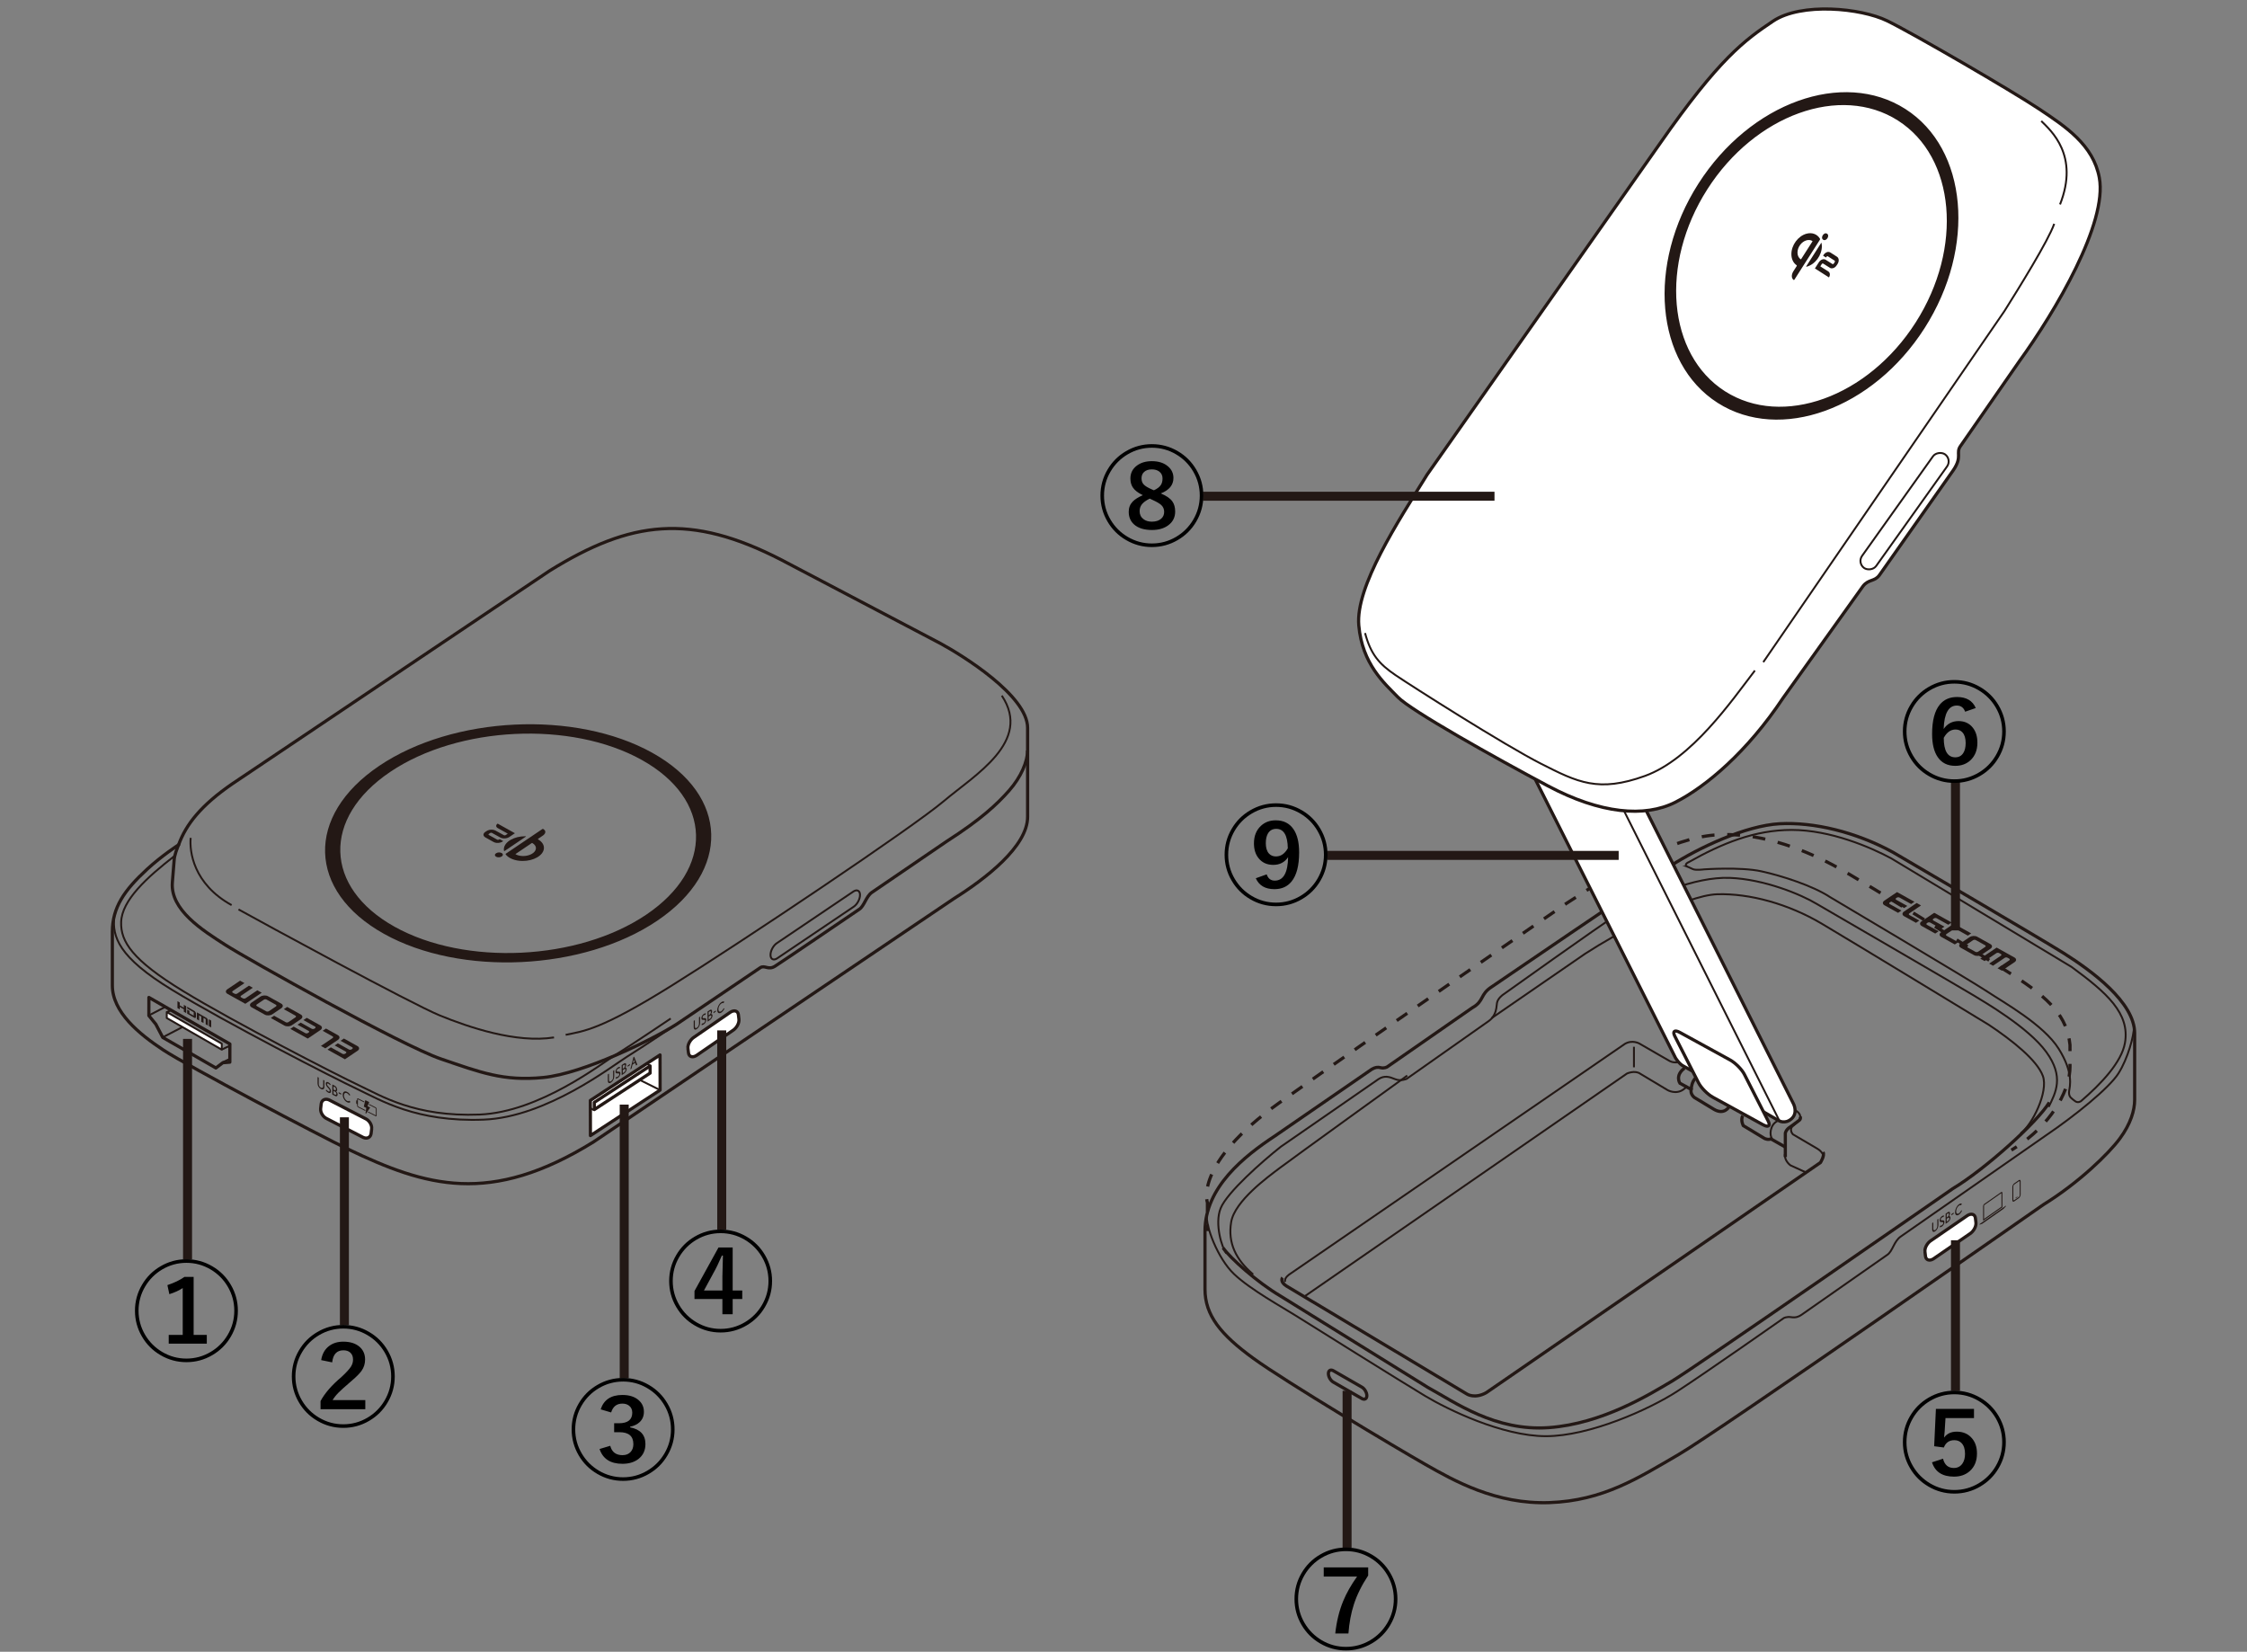 <?xml version="1.0" encoding="UTF-8"?>
<svg xmlns="http://www.w3.org/2000/svg" version="1.1" viewBox="0 0 500 367.547">
  <rect x="0" y="0" width="500" height="367.547" fill="#808080" stroke="none"/>
  <!-- Generator: Adobe Illustrator 29.3.0, SVG Export Plug-In . SVG Version: 2.1.0 Build 146)  -->
  <g id="_レイヤー_2" data-name="レイヤー_2">
    <g>
      <g>
        <g>
          <g>
            <path d="M119.749,186.639l1.076-.726s1.122-.757.081-1.432c-.12-.072-.244.012-.244.012l-2.066,1.394-.466.314-1.454.981-2.769,1.869-1.334.9s-.12.081-.044.183c.662.854,2.058,1.438,3.737,1.447,2.457.014,4.587-1.205,4.758-2.724.092-.82-.406-1.559-1.27-2.069-.125-.07-.006-.15-.006-.15ZM114.744,190.017l3.581-2.417s.067-.045.136-.006c.532.306.84.755.784,1.254-.103.911-1.38,1.643-2.855,1.634-.639-.004-1.21-.147-1.644-.381-.069-.039-.003-.084-.003-.084Z" fill="#231815"/>
            <path d="M112.388,189.286l4.526-3.055c.119-.081.214-.144-.004-.15-.008,0-.016,0-.024,0-2.457-.014-4.587,1.205-4.758,2.724-.019.168-.013.332.017.492.03.133.125.069.244-.011Z" fill="#231815"/>
          </g>
          <path d="M110.376,189.871c.339-.229.898-.255,1.249-.06s.361.539.022.768-.898.255-1.249.06-.361-.539-.022-.768Z" fill="#231815"/>
          <g id="HvQyBM-2">
            <path d="M111.186,186.723l.785.437c-.17.134-.361.25-.615.319-.574.156-1.096.119-1.533-.125-.832-.457-.978-.545-1.804-1.005-.572-.319-.588-.865-.021-1.242.171-.115.346-.234.543-.328.495-.225,1.201-.215,1.653.006.052.029,1.908,1.063,1.975,1.082.108.036.246.02.342-.038l.477-.322-2.226-1.24c-.458-.255-.471-.701-.029-.999h0l3.843,2.141h0l-1.239.836c-.572.386-1.445.431-2.033.104-.811-.452-1.83-1.02-1.877-1.033-.119-.041-.251-.023-.352.039l-.296.2c-.095.064-.108.169-.024.234.031.024,1.867,1.046,1.903,1.06.119.048.277.031.383-.034l.151-.102-.005.01Z" fill="#231815"/>
          </g>
        </g>
        <path d="M145.149,167.51c17.057,9.502,17.544,26.27,1.085,37.378-16.458,11.108-43.725,12.415-60.782,2.914-17.057-9.502-17.544-26.27-1.086-37.378s43.726-12.415,60.783-2.913ZM87.802,206.215c15.714,8.754,40.834,7.55,55.997-2.684,15.162-10.234,14.714-25.681-1-34.435-15.714-8.754-40.834-7.55-55.997,2.684-15.162,10.234-14.714,25.681,1,34.435Z" fill="#231815"/>
      </g>
      <g>
        <path d="M72.879,233.553l3.876,2.159,2.824-1.906c.217-.146.338-.338.328-.532-.004-.198-.133-.375-.362-.503l-3.018-1.681-.747.504,2.589,1.442c.078.044.127.111.129.178-.002.072-.045.14-.122.192l-.141.095c-.077.052-.178.081-.293.088-.112.007-.226-.016-.304-.06l-2.463-1.372-.697.47,2.463,1.372c.078.044.127.111.129.178.003.069-.042.138-.124.193l-.14.094c-.075.051-.182.084-.294.089-.113.008-.226-.016-.305-.059l-2.589-1.442-.741.5Z" fill="#231815"/>
        <path d="M71.797,229.375l2.21,1.231c.077.043.123.109.132.179-.005.071-.044.141-.121.193l-2.605,1.758.978.545,2.824-1.906c.217-.146.332-.342.328-.533-.004-.198-.129-.373-.358-.501l-2.641-1.471-.747.504Z" fill="#231815"/>
        <path d="M64.608,228.945l3.873,2.158,2.824-1.906c.217-.146.335-.34.331-.531-.005-.198-.134-.376-.36-.502l-3.019-1.682-.747.504,2.587,1.441c.081.045.128.112.132.179-.004.071-.047.139-.124.191l-.141.095c-.077.052-.179.081-.291.089-.114.006-.226-.016-.307-.061l-2.465-1.373-.697.47,2.465,1.373c.081.045.128.111.132.18,0,.067-.044.137-.125.192l-.14.094c-.075.051-.182.083-.293.09-.115.007-.227-.016-.308-.061l-2.587-1.441-.741.5Z" fill="#231815"/>
        <path d="M60.254,226.52l3.018,1.681c.23.128.533.191.852.175.311-.012.61-.107.831-.256l1.997-1.348c.217-.146.34-.337.333-.53-.003-.197-.134-.376-.364-.504l-3.018-1.681-.747.504,2.589,1.442c.082.046.125.11.13.178-.002.072-.046.139-.123.192l-1.569,1.059c-.075.051-.181.084-.294.09-.116.006-.221-.016-.303-.062l-2.589-1.442-.744.502Z" fill="#231815"/>
        <path d="M50.594,220.126c-.216.146-.34.338-.33.529.004.197.135.375.361.501l3.964,2.208,3.649-2.463-.974-.543-2.613,1.763c-.076.051-.187.081-.296.089-.118.005-.231-.018-.309-.062l-.392-.218c-.075-.042-.123-.108-.125-.18-.002-.07.038-.139.114-.19l2.613-1.763-.853-.475-2.613,1.763c-.076.051-.183.083-.291.091-.12.004-.229-.017-.311-.063l-.388-.216c-.085-.048-.129-.111-.126-.181-.008-.073.035-.141.111-.192l2.613-1.763-.975-.543-2.827,1.908Z" fill="#231815"/>
        <path d="M55.622,223.64c.005.197.13.373.36.501l2.936,1.635c.229.127.528.188.848.172.316-.014.613-.108.832-.255l1.997-1.348c.217-.146.341-.337.332-.53-.004-.197-.131-.374-.36-.502l-2.936-1.635c-.23-.128-.528-.188-.849-.171-.312.014-.612.107-.829.254l-1.997,1.348c-.219.148-.341.34-.335.532M58.711,222.451c.077-.052.185-.084.301-.093.113-.002.223.018.307.065l2.071,1.154c.08.045.13.113.132.18-.001.072-.043.141-.12.194l-1.568,1.058c-.076.051-.183.083-.297.088-.11.006-.225-.018-.305-.063l-2.071-1.154c-.084-.047-.13-.112-.134-.182,0-.069.041-.138.117-.189l1.568-1.058Z" fill="#231815"/>
      </g>
      <g>
        <g>
          <polygon points="36.216 230.848 34.682 227.916 33.124 225.998 33.132 221.948 51.151 232.304 51.143 236.354 49.58 236.478 48.039 237.643 36.216 230.848" fill="none" stroke="#231815" stroke-linejoin="round" stroke-width=".709"/>
          <polygon points="37.105 226.53 49.341 233.562 49.344 232.234 37.108 225.201 37.105 226.53" fill="#fff" stroke="#231815" stroke-linejoin="round" stroke-width=".425"/>
        </g>
        <line x1="36.028" y1="230.914" x2="40.529" y2="228.575" fill="none" stroke="#231815" stroke-miterlimit="10" stroke-width=".425"/>
        <line x1="32.936" y1="226.048" x2="36.81" y2="224.035" fill="none" stroke="#231815" stroke-miterlimit="10" stroke-width=".425"/>
        <line x1="37.053" y1="225.245" x2="38.025" y2="224.823" fill="none" stroke="#231815" stroke-miterlimit="10" stroke-width=".425"/>
        <line x1="49.371" y1="233.534" x2="51.005" y2="232.755" fill="none" stroke="#231815" stroke-miterlimit="10" stroke-width=".425"/>
        <line x1="49.574" y1="236.37" x2="51.208" y2="235.592" fill="none" stroke="#231815" stroke-miterlimit="10" stroke-width=".425"/>
      </g>
      <g>
        <g>
          <polygon points="146.887 242.563 131.382 252.689 131.366 244.866 146.871 234.74 146.887 242.563" fill="#fff" stroke="#231815" stroke-linejoin="round" stroke-width=".709"/>
          <polygon points="144.662 237.187 132.239 245.302 132.242 246.899 144.666 238.785 144.662 237.187" fill="#fff" stroke="#231815" stroke-linejoin="round" stroke-width=".709"/>
        </g>
        <line x1="146.887" y1="242.563" x2="142.312" y2="240.28" fill="none" stroke="#231815" stroke-width=".425"/>
        <line x1="144.698" y1="237.123" x2="143.863" y2="236.707" fill="none" stroke="#231815" stroke-width=".425"/>
        <line x1="132.162" y1="247" x2="131.342" y2="246.591" fill="none" stroke="#231815" stroke-width=".425"/>
      </g>
      <path d="M153.082,233.299c-.101-.857.521-1.991,1.39-2.527l8.078-5.554c.87-.537,1.657-.273,1.759.584l.117.988c.102.859-.52,1.99-1.391,2.527l-8.078,5.554c-.868.536-1.656.275-1.758-.585l-.117-.988Z" fill="#fff" stroke="#231815" stroke-width=".709"/>
      <path d="M82.698,251.204c.101-.875-.521-1.901-1.39-2.288l-8.078-4.165c-.87-.387-1.657.012-1.759.887l-.117,1.008c-.102.877.52,1.901,1.391,2.288l8.078,4.165c.868.386,1.656-.01,1.758-.887l.117-1.008Z" fill="#fff" stroke="#231815" stroke-width=".709"/>
      <g>
        <path d="M71.416,242.317c-.447-.227-.758-.716-.757-1.27l.003-1.395.269.136-.003,1.395c0,.433.233.715.489.845.253.128.499.087.499-.344l.003-1.395.264.134-.003,1.395c-.001.535-.33.719-.764.499ZM73.052,243.146c-.197-.1-.391-.257-.569-.516l.152-.16c.104.161.271.304.405.372.197.1.333.067.334-.145,0-.19-.152-.372-.324-.561-.277-.304-.559-.588-.558-1.015,0-.332.214-.469.563-.293.195.099.373.257.525.457l-.144.179c-.12-.162-.221-.254-.383-.336-.152-.077-.28-.053-.28.116,0,.243.186.42.425.68.221.238.455.519.454.894,0,.402-.273.492-.598.327ZM74.529,243.857l-.583-.295.004-2.243.514.26c.331.168.564.52.564.87,0,.258-.099.374-.225.402.152.129.327.424.327.701,0,.279-.172.522-.601.304ZM74.418,241.846l-.203-.103v.71s.177.09.177.09c.29.147.357-.022.358-.21,0-.199-.114-.377-.332-.488ZM74.528,242.901l-.314-.159v.667s.287.146.287.146c.239.121.352.043.352-.166,0-.193-.127-.387-.324-.487ZM75.358,243.294v-.265s.565.286.565.286v.265s-.565-.286-.565-.286ZM77.207,245.252c-.471-.239-.946-.922-.944-1.63.001-.644.404-.946.96-.665.349.177.558.42.713.71l-.196.102c-.132-.226-.301-.403-.512-.51-.376-.19-.688-.013-.689.497-.001.573.379,1.05.675,1.2.185.094.402.118.567-.021l.19.286c-.149.163-.424.204-.763.032Z" fill="#231815"/>
        <g>
          <path d="M82.321,246.411l-.488-.247c-.032-.016-.048-.052-.036-.08l.349-.79c.012-.028-.004-.064-.036-.08l-.769-.39c-.032-.016-.064-.003-.071.029l-.306,1.336c-.007.032.013.071.044.087l.436.22c.032.016.054.057.049.091l-.159,1.098c-.005.034.017.075.049.091l.015.008c.032.016.071.01.087-.014l.864-1.287c.016-.024.003-.056-.029-.072Z" fill="#231815"/>
          <path d="M79.637,246.108l.003-1.445c0-.037.026-.054.058-.037l1.338.678.041-.179-1.378-.699c-.127-.065-.231.002-.232.15v.311s-.073-.037-.073-.037c-.072-.037-.131.001-.132.085v.52c-.001.084.057.181.13.218l.073.037v.311c0,.147.103.319.23.384l1.585.803.027-.187-1.612-.817c-.032-.016-.058-.059-.058-.096Z" fill="#231815"/>
          <path d="M83.581,246.394l-1.444-.732-.072.164,1.516.768c.032.016.058.059.058.096l-.003,1.445c0,.037-.026.054-.058.037l-1.628-.825-.1.149,1.728.876c.127.065.231-.002.232-.15l.003-1.445c0-.147-.103-.319-.231-.384Z" fill="#231815"/>
        </g>
      </g>
      <g>
        <polygon points="41.434 223.902 41.431 225.43 40.904 225.127 40.905 224.579 40.002 224.06 40.001 224.608 39.483 224.31 39.486 222.782 40.004 223.08 40.002 223.704 40.906 224.223 40.907 223.599 41.434 223.902" fill="#231815"/>
        <path d="M43.1,225.241l-1.451-.834.003-.379,1.602.921c.095.055.177.141.245.259.069.118.103.232.103.343v.725c-.002.111-.036.187-.105.225-.068.039-.15.032-.245-.023l-1.602-.921v-.906s.501.288.501.288v.526s.948.544.948.544l.002-.768Z" fill="#231815"/>
        <path d="M46.168,226.74c.068.117.101.232.101.343l-.002,1.127-.502-.288.002-1.147-.478-.275-.002,1.147-.5-.287.002-1.147-.478-.275-.002,1.147-.501-.288.003-1.529,2.112,1.214c.095.055.176.14.244.258" fill="#231815"/>
        <polygon points="46.998 228.081 46.997 228.629 46.479 228.331 46.482 226.804 47 227.101 46.999 227.725 46.996 227.93 46.998 228.081" fill="#231815"/>
      </g>
      <g>
        <path d="M135.969,240.876c-.418.282-.711.147-.712-.406l-.003-1.394.252-.17.003,1.394c0,.433.22.449.459.288.237-.159.466-.48.465-.91l-.003-1.394.247-.166.003,1.394c0,.535-.305,1.091-.711,1.365Z" fill="#231815"/>
        <path d="M137.5,239.846c-.184.124-.366.188-.533.132l.141-.332c.097.042.254-.005.379-.089.184-.124.311-.311.311-.523,0-.19-.143-.199-.305-.191-.26.012-.524.048-.525-.379,0-.332.198-.712.525-.931.182-.123.349-.168.491-.14l-.134.342c-.112-.026-.207-.002-.359.1-.142.096-.262.265-.261.434,0,.243.175.208.399.195.207-.014.427.001.427.376,0,.402-.253.801-.557,1.006Z" fill="#231815"/>
        <path d="M138.881,238.879l-.545.367-.004-2.242.481-.324c.309-.208.529-.122.529.228,0,.258-.091.486-.208.657.142-.043.307.052.308.328,0,.279-.158.715-.56.986ZM138.77,236.997l-.19.128v.71s.168-.112.168-.112c.272-.183.333-.428.333-.615,0-.199-.108-.247-.312-.11ZM138.877,237.925l-.294.198v.666s.271-.181.271-.181c.224-.151.328-.356.328-.565,0-.193-.12-.242-.305-.118Z" fill="#231815"/>
        <path d="M139.653,237.375v-.265s.528-.356.528-.356v.265s-.528.356-.528.356Z" fill="#231815"/>
        <path d="M141.54,237.088l-.22-.577-.58.391-.218.873-.264.178.694-2.712.159-.107.707,1.769-.277.186ZM141.041,235.782c-.007-.017-.015-.042-.015-.048l-.012.063-.188.757.406-.273-.191-.499Z" fill="#231815"/>
      </g>
      <path d="M155.076,228.967c-.418.282-.711.147-.712-.406l-.003-1.394.252-.17.003,1.394c0,.433.22.449.459.288.237-.159.466-.48.465-.91l-.003-1.394.247-.166.003,1.394c0,.535-.305,1.091-.711,1.365ZM156.606,227.937c-.184.124-.366.188-.533.132l.141-.332c.097.042.254-.005.379-.089.184-.124.311-.311.311-.523,0-.19-.143-.199-.305-.191-.26.012-.524.048-.525-.379,0-.332.198-.712.525-.931.182-.123.349-.168.491-.14l-.134.342c-.112-.026-.207-.002-.359.1-.142.096-.262.265-.261.434,0,.243.175.208.399.195.207-.014.427.001.427.376,0,.402-.253.801-.557,1.006ZM157.987,226.97l-.545.367-.004-2.242.481-.324c.309-.208.529-.122.529.228,0,.258-.091.486-.208.657.142-.043.307.052.308.328,0,.279-.158.715-.56.986ZM157.876,225.088l-.19.128v.71s.168-.112.168-.112c.272-.183.333-.428.333-.615,0-.199-.108-.247-.312-.11ZM157.983,226.016l-.294.198v.666s.271-.181.271-.181c.224-.151.328-.356.328-.565,0-.193-.12-.242-.305-.118ZM158.759,225.466v-.265s.528-.356.528-.356v.265s-.528.356-.528.356ZM160.493,225.319c-.44.297-.886.154-.888-.554-.001-.643.374-1.403.893-1.753.326-.22.522-.215.669-.102l-.183.325c-.124-.075-.282-.06-.48.073-.351.237-.643.769-.642,1.278.001.573.358.617.635.431.173-.117.376-.339.529-.665l.178.069c-.138.331-.395.685-.712.898Z" fill="#231815"/>
      <path d="M212.271,199.951c6.996-4.398,16.391-11.594,16.391-18.19v-19.789c0-7.196-14.592-16.191-19.389-18.79l-35.38-18.59c-20.297-10.452-33.498-8.793-51.571,2.399l-70.561,47.374c-6.996,4.797-10.366,9.054-12.021,13.625,0,0-3.711,2.391-7.015,5.438-5.111,4.714-7.724,8.512-7.724,13.951v11.901c0,5.908,5.922,10.799,11.388,14.395s34.673,18.978,40.999,22.01c17.407,8.344,31.649,12.659,54.666-1.582l80.217-54.153Z" fill="none" stroke="#231815" stroke-miterlimit="10" stroke-width=".709"/>
      <path d="M39.816,187.781c-.406,1.059-1.03,2.449-1.078,3.792l-.384,4.795c-.48,6.09,6.665,10.597,11.748,13.858s39.321,22.442,48.048,25.415,13.81,4.987,22.729,4.124,24.552-8.536,29.731-11.892l18.558-12.54c1.007-.659,1.762.611,3.273-.324s18.776-12.687,18.776-12.687c1.079-.719,1.511-2.805,2.733-3.704l16.721-11.409c7.624-4.891,11.221-8.272,13.882-11.293s4.108-6.474,4.108-8.919" fill="none" stroke="#231815" stroke-miterlimit="10" stroke-width=".709"/>
      <path d="M25.401,203.922c-.401,4.543.885,9.017,12.884,16.339,11.999,7.321,35.996,19.625,41.181,22.065,5.186,2.44,13.112,7.403,28.166,6.813,14.016-.55,28.644-11.991,31.854-13.977,3.861-2.389,12.937-8.516,12.937-8.516" fill="none" stroke="#231815" stroke-miterlimit="10" stroke-width=".425"/>
      <path d="M149.246,226.641s-8.623,5.821-12.29,8.09c-3.049,1.887-16.946,12.755-30.262,13.278-14.302.561-21.831-4.154-26.758-6.472-4.927-2.318-27.724-14.007-39.122-20.962-11.399-6.955-13.992-11.062-13.858-15.393.151-4.876,5.73-9.952,11.948-14.769" fill="none" stroke="#231815" stroke-miterlimit="10" stroke-width=".425"/>
      <path d="M42.43,186.442c-.288,2.973.575,10.262,9.111,14.961" fill="none" stroke="#231815" stroke-miterlimit="10" stroke-width=".425"/>
      <path d="M53.076,202.363c5.179,2.877,38.458,21.003,44.788,23.593s16.975,6.234,25.415,4.891" fill="none" stroke="#231815" stroke-miterlimit="10" stroke-width=".425"/>
      <path d="M125.868,230.271c4.124-.863,7.672-1.055,23.401-10.837,15.728-9.782,53.803-35.293,60.708-41.143,6.905-5.85,19.756-13.235,12.947-23.497" fill="none" stroke="#231815" stroke-miterlimit="10" stroke-width=".425"/>
      <path d="M189.928,201.785l-17.019,11.482c-.798.513-1.454.164-1.458-.777h0c-.004-.941.647-2.131,1.445-2.644l17.019-11.482c.798-.513,1.454-.164,1.458.777h0c.004.941-.647,2.131-1.445,2.644Z" fill="none" stroke="#231815" stroke-miterlimit="10" stroke-width=".425"/>
    </g>
    <g>
      <g>
        <path d="M426.003,200.662l-3.876-2.159-2.824,1.906c-.217.146-.338.338-.328.532.004.198.133.375.362.503l3.018,1.681.747-.504-2.589-1.442c-.078-.044-.127-.111-.129-.178.002-.072.045-.14.122-.192l.141-.095c.077-.052.178-.081.293-.088.112-.007.226.016.304.06l2.463,1.372.697-.47-2.463-1.372c-.078-.044-.127-.111-.129-.178-.003-.069.042-.138.124-.193l.14-.094c.075-.051.182-.084.294-.089.113-.008.226.016.305.059l2.589,1.442.741-.5Z" fill="#231815"/>
        <path d="M427.085,204.84l-2.21-1.231c-.077-.043-.123-.109-.132-.179.005-.071.044-.141.121-.193l2.605-1.758-.978-.545-2.824,1.906c-.217.146-.332.342-.328.533.004.198.129.373.358.501l2.641,1.471.747-.504Z" fill="#231815"/>
        <path d="M434.274,205.269l-3.873-2.158-2.824,1.906c-.217.146-.335.34-.331.531.005.198.134.376.36.502l3.019,1.682.747-.504-2.587-1.441c-.081-.045-.128-.112-.132-.179.004-.071.047-.139.124-.191l.141-.095c.077-.052.179-.081.291-.089.114-.006.226.016.307.061l2.465,1.373.697-.47-2.465-1.373c-.081-.045-.128-.111-.132-.18,0-.067.044-.137.125-.192l.14-.094c.075-.051.182-.083.293-.09.115-.007.227.016.308.061l2.587,1.441.741-.5Z" fill="#231815"/>
        <path d="M438.628,207.695l-3.018-1.681c-.23-.128-.533-.191-.852-.175-.311.012-.61.107-.831.256l-1.997,1.348c-.217.146-.34.337-.333.53.003.197.134.376.364.504l3.018,1.681.747-.504-2.589-1.442c-.082-.046-.125-.11-.13-.178.002-.072.046-.139.123-.192l1.569-1.059c.075-.051.181-.084.294-.09.116-.006.221.016.303.062l2.589,1.442.744-.502Z" fill="#231815"/>
        <path d="M448.288,214.089c.216-.146.34-.338.33-.529-.004-.197-.135-.375-.361-.501l-3.964-2.208-3.649,2.463.974.543,2.613-1.763c.076-.051.187-.081.296-.089.118-.005.231.018.309.062l.392.218c.075.042.123.108.125.18.002.07-.038.139-.114.19l-2.613,1.763.853.475,2.613-1.763c.076-.051.183-.083.291-.091.12-.004.229.017.311.063l.388.216c.085.048.129.111.126.181.008.073-.035.141-.111.192l-2.613,1.763.975.543,2.827-1.908Z" fill="#231815"/>
        <path d="M443.26,210.575c-.005-.197-.13-.373-.36-.501l-2.936-1.635c-.229-.127-.528-.188-.848-.172-.316.014-.613.108-.832.255l-1.997,1.348c-.217.146-.341.337-.332.53.004.197.131.374.36.502l2.936,1.635c.23.128.528.188.849.171.312-.014.612-.107.829-.254l1.997-1.348c.219-.148.341-.34.335-.532M440.171,211.764c-.077.052-.185.084-.301.093-.113.002-.223-.018-.307-.065l-2.071-1.154c-.08-.045-.13-.113-.132-.18.001-.072.043-.141.12-.194l1.568-1.058c.076-.051.183-.083.297-.088.11-.006.225.018.305.063l2.071,1.154c.084.047.13.112.134.182,0,.069-.041.138-.117.189l-1.568,1.058Z" fill="#231815"/>
      </g>
      <path d="M303.045,311.202l-6.355-3.652c-.605-.348-1.099-1.203-1.097-1.9h0c.001-.698.497-.984,1.102-.636l6.355,3.652c.605.348,1.099,1.203,1.097,1.9h0c-.001.698-.497.984-1.102.636Z" fill="none" stroke="#231815" stroke-miterlimit="10" stroke-width=".709"/>
      <path d="M428.338,278.545c-.101-.857.521-1.991,1.39-2.527l8.078-5.554c.87-.537,1.657-.273,1.759.584l.117.988c.102.859-.52,1.99-1.391,2.527l-8.078,5.554c-.868.536-1.656.275-1.758-.585l-.117-.988Z" fill="#fff" stroke="#231815" stroke-width=".709"/>
      <path d="M430.638,273.965c-.406.284-.69.151-.691-.402l-.003-1.394.245-.171.003,1.394c0,.433.214.447.446.285.23-.161.452-.482.452-.913l-.003-1.394.24-.168.003,1.394c0,.535-.296,1.093-.691,1.369ZM432.124,272.925c-.179.125-.356.19-.518.135l.137-.333c.095.042.247-.006.368-.091.179-.125.302-.313.302-.525,0-.19-.139-.198-.296-.189-.252.013-.509.051-.51-.376,0-.332.193-.713.51-.934.177-.124.339-.17.477-.143l-.13.343c-.109-.025-.201-.001-.349.102-.138.096-.254.267-.254.436,0,.243.17.207.388.193.201-.015.415-.001.415.374,0,.402-.246.802-.541,1.009ZM433.466,271.95l-.53.37-.004-2.242.467-.326c.3-.21.514-.126.514.225,0,.258-.089.486-.202.658.138-.044.298.05.299.326,0,.279-.154.716-.544.989ZM433.359,270.07l-.184.129v.71s.163-.113.163-.113c.264-.184.324-.43.324-.617,0-.199-.104-.247-.303-.108ZM433.462,270.997l-.286.2v.666s.263-.183.263-.183c.217-.152.319-.358.319-.567,0-.193-.117-.241-.296-.116ZM434.216,270.442v-.265s.513-.359.513-.359v.265s-.513.359-.513.359ZM435.9,270.285c-.428.299-.861.159-.862-.549-.001-.643.363-1.405.868-1.758.317-.222.507-.218.649-.106l-.178.326c-.12-.074-.274-.059-.467.076-.341.239-.624.773-.623,1.282.001.573.348.615.617.427.168-.118.365-.341.514-.668l.173.068c-.134.332-.384.687-.692.902Z" fill="#231815"/>
      <g>
        <path d="M445.295,265.532c.035-.024.063-.008.063.036l.005,2.951-3.872,2.708-.005-2.951c0-.044.028-.1.063-.124l3.746-2.62M445.295,265.266l-3.746,2.62c-.151.105-.273.346-.273.538l.006,3.218,4.292-3.002-.006-3.218c0-.191-.123-.261-.274-.156h0ZM440.496,272.376v.137s.555-.178.555-.178l4.758-3.327.554-.597v-.137s-5.866,4.102-5.866,4.102Z" fill="#231815"/>
        <path d="M449.21,262.876c.116-.081.21-.028.211.12l.005,2.947c0,.147-.094.332-.21.414l-1.004.702c-.116.081-.21.028-.211-.12l-.005-2.947c0-.147.094-.332.21-.414l1.004-.702M449.21,262.61l-1.004.702c-.232.162-.42.533-.419.827l.005,2.947c0,.294.189.401.421.239l1.004-.702c.232-.162.42-.533.419-.827l-.005-2.947c0-.294-.189-.401-.421-.239h0Z" fill="#231815"/>
        <path d="M448.893,266.384l-.356.249c-.029.02-.053.007-.053-.03s.023-.083.052-.103l.356-.249c.029-.02.053-.007.053.03s-.023.083-.052.103Z" fill="#231815"/>
      </g>
      <path d="M421.229,189.651c-8.338-4.566-17.669-6.75-25.214-6.353s-18.066,5.36-24.221,9.331c-6.155,3.971-39.831,26.94-39.831,26.94-2.701,1.713-1.647,3.162-4.348,4.677l-18.972,13.175s-.661.359-1.38.167-1.247-.096-2.014.336l-21.579,14.865c-6.761,4.46-15.537,11.365-15.537,21.147v12.947c0,5.754,3.453,10.07,10.789,15.393,7.337,5.323,31.936,19.996,38.266,23.593,6.33,3.596,15.68,8.919,27.621,8.488s19.708-5.467,28.628-10.645,81.279-55.673,81.279-55.673c7.912-4.891,14.53-11.365,16.975-14.673s3.309-6.33,3.309-8.631v-14.817c0-6.905-9.603-13.913-15.824-17.838-5.095-3.215-37.947-22.427-37.947-22.427Z" fill="none" stroke="#231815" stroke-miterlimit="10" stroke-width=".709"/>
      <path d="M285.396,284.294s-.719.863.863,1.87l40.136,24.024s1.726,1.151,4.316-.288l74.374-51.213s1.007-1.582.575-2.302" fill="none" stroke="#231815" stroke-miterlimit="10" stroke-width=".709"/>
      <path d="M272.161,277.677c1.582,2.302,7.768,7.768,12.659,10.645l32.943,20.428c6.042,3.309,14.961,9.782,26.901,8.919,11.94-.863,22.495-7.464,27.386-10.341,4.891-2.877,62.47-42.828,62.47-42.828,7.193-4.316,18.756-14.731,21.489-19.191" fill="none" stroke="#231815" stroke-miterlimit="10" stroke-width=".709"/>
      <path d="M268.573,270.194c-.391,2.512,2.372,9.837,6.034,13.316,3.662,3.479,10.985,7.507,13.732,9.246s23.71,14.83,28.745,17.851c5.035,3.021,17.211,8.971,26.914,8.971s22.978-5.95,29.203-9.978c6.225-4.028,23.71-16.295,23.71-16.295,0,0,.621-.374,1.672-.208s1.688-.138,2.242-.498l19.077-13.34c1.295-.827,1.475-3.057,3.093-4.136l32.368-22.55c6.258-4.244,13.954-10.43,16.04-13.738,2.086-3.309,3.444-8.314,3.448-10.415" fill="none" stroke="#231815" stroke-miterlimit="10" stroke-width=".425"/>
      <path d="M455.873,246.307c1.55-3.158,3.492-6.683-.536-12.221-4.028-5.539-13.954-11.221-16.04-12.516s-35.029-20.428-35.029-20.428c-3.453-2.086-11.674-5.513-19.371-5.8s-17.838,3.98-25.559,8.536c-2.543,1.5-24.913,17.477-24.913,17.477,0,0-1.135.784-1.314,1.809l-.154,1.204c-.128.794-.538,2.023-1.665,2.817l-18.278,12.872s-1.283.611-2.577.072-2.374-.863-3.704,0l-21.722,15.033c-4.1,3.237-11.94,10.142-13.379,13.666s.313,9.006,1.279,10.072" fill="none" stroke="#231815" stroke-miterlimit="10" stroke-width=".425"/>
      <path d="M278.851,283.575c-3.812-3.237-5.682-6.977-4.891-11.652.791-4.675,8.128-9.998,10.789-12.012,2.661-2.014,28.388-20.575,28.388-20.575" fill="none" stroke="#231815" stroke-miterlimit="10" stroke-width=".425"/>
      <path d="M331.934,226.535l20.787-14.314c7.121-4.603,22.226-13.019,29.419-13.235,7.193-.216,15.824,2.158,23.233,6.546,7.409,4.388,37.187,22.514,37.187,22.514,5.179,3.453,10.717,7.84,12.012,11.365,1.295,3.525-2.387,10.947-4.97,12.81" fill="none" stroke="#231815" stroke-miterlimit="10" stroke-width=".425"/>
      <path d="M405.613,256.865s-.192-.623-1.199-1.247l-5.467-3.213s-1.055-1.151.192-2.014l.863-.767s1.63-1.295-.527-2.589l-20.188-12.276s-1.87-.671-3.261.288l-1.534.959s-1.582.911-3.117,0l-6.569-3.788s-1.534-.911-3.213.048l-74.614,51.261s-1.295.815-1.007,1.726" fill="none" stroke="#231815" stroke-miterlimit="10" stroke-width=".425"/>
      <path d="M290.431,288.37l71.593-49.487s1.774-.815,2.973.048l6.09,3.644s1.822,1.055,3.501-.144l.911-.719" fill="none" stroke="#231815" stroke-miterlimit="10" stroke-width=".425"/>
      <path d="M401.882,260.893l-3.462-1.582s-1.391-.959-1.247-2.494" fill="none" stroke="#231815" stroke-miterlimit="10" stroke-width=".425"/>
      <path d="M397.269,257.462v-5.296s.083-.793,1.151-1.439l1.819-1.345s.561-.269.35-.907" fill="none" stroke="#231815" stroke-miterlimit="10" stroke-width=".709"/>
      <path d="M375.463,192.843s.537.208,1.196.537,2.532.068,2.532.068c0,0,8.128-.575,12.731.432s11.509,3.237,15.321,5.754c0,0,31.289,18.558,34.957,21.003,3.668,2.446,12.516,7.337,15.896,12.731,3.381,5.395,2.47,8.392,2.326,9.399s.336,1.439.336,1.439c0,0,.432.432,1.055.863s1.261-.057,1.261-.057c4.436-3.804,9.015-8.633,9.768-12.938,1.151-6.581-4.045-11.169-11.868-16.903l-40.136-24.168c-4.531-2.446-13.523-6.33-22.154-6.33-8.204,0-15.498,2.989-22.932,7.176,0,0-1.189.508-.288.994Z" fill="none" stroke="#231815" stroke-miterlimit="10" stroke-width=".425"/>
      <path d="M387.771,248.263c-.492,1.082.147,2.212.147,2.212l4.719,2.851s.787.393,1.426.098l3.205,1.819" fill="none" stroke="#231815" stroke-miterlimit="10" stroke-width=".709"/>
      <path d="M384.76,246.265s-1.069,1.949-3.38.572l-4.324-2.611s-.994-.717-.74-1.814l-2.507-1.376s-1.158-1.736,1.028-3.352" fill="none" stroke="#231815" stroke-miterlimit="10" stroke-width=".709"/>
      <line x1="363.584" y1="232.925" x2="363.584" y2="237.497" fill="none" stroke="#231815" stroke-miterlimit="10" stroke-width=".425"/>
      <g>
        <line x1="268.673" y1="273.933" x2="268.673" y2="272.516" fill="none" stroke="#231815" stroke-miterlimit="10" stroke-width=".709"/>
        <path d="M268.673,269.671v-2.059s-3.161-8.553,15.99-22.218c19.151-13.666,63.839-44.331,63.839-44.331,11.604-7.672,23.497-14.482,32.991-15.249,9.495-.767,18.989,2.781,26.278,6.617,7.289,3.836,39.992,24.456,39.992,24.456,8.44,5.371,12.18,9.303,12.851,15.632v4.891c0,4.615-3.32,11.601-10.678,16.939" fill="none" stroke="#231815" stroke-dasharray="2.845 2.845" stroke-miterlimit="10" stroke-width=".709"/>
        <path d="M448.768,255.161c-.389.258-.788.511-1.197.759" fill="none" stroke="#231815" stroke-miterlimit="10" stroke-width=".709"/>
      </g>
      <path d="M399.113,245.687s1.009,1.995-.501,3.29c-1.413,1.211-2.75.416-2.75.416,0,0-20.183-11.649-21.207-12.135s-1.831-1.869-1.831-1.869l-41.323-82.098,25.942,9.427,41.671,82.968Z" fill="#fff" stroke="#231815" stroke-linejoin="round" stroke-width=".709"/>
      <path d="M392.304,250.276l-11.134-6.107c-1.195-.655-2.636-2.102-3.203-3.216l-5.285-10.378c-.567-1.113-.054-1.488,1.141-.833l11.134,6.107c1.195.655,2.636,2.102,3.203,3.216l5.285,10.378c.567,1.113.054,1.488-1.141.833Z" fill="#fff" stroke="#231815" stroke-miterlimit="10" stroke-width=".709"/>
      <line x1="395.917" y1="249.321" x2="359.247" y2="176.188" fill="none" stroke="#231815" stroke-miterlimit="10" stroke-width=".425"/>
      <path d="M376.317,242.413s.033-1.672,1.061-2.618" fill="none" stroke="#231815" stroke-miterlimit="10" stroke-width=".709"/>
      <path d="M394.368,253.437c-.719-.791-.501-3.177,1.117-3.968" fill="none" stroke="#231815" stroke-miterlimit="10" stroke-width=".425"/>
      <g>
        <g>
          <path d="M317.559,105.62l51.789-73.655c13.235-18.989,18.902-23.042,25.182-27.257,6.28-4.216,19.529-2.925,25.379-.086,5.85,2.839,27.874,15.658,33.81,19.615s12.075,8.008,13.421,15.313c1.853,10.061-9.752,29.722-17.808,40.847l-13.043,18.797c-1.199,1.63.48,2.302-1.63,5.419l-16.448,23.353c-1.055,1.487-2.398.863-3.644,2.446l-17.79,24.887c-7.96,11.988-17.167,19.756-23.976,23.209-6.809,3.453-16.687,2.589-28.388-3.644-11.7-6.234-30.402-16.687-33.375-19.756s-7.914-7.304-8.682-15.936c-.767-8.631,8.728-23.127,15.203-33.551Z" fill="#fff" stroke="#231815" stroke-miterlimit="10" stroke-width=".709"/>
          <rect x="408.28" y="111.812" width="31.04" height="3.86" rx="1.93" ry="1.93" transform="translate(85.296 392.953) rotate(-54.54)" fill="none" stroke="#231815" stroke-miterlimit="10" stroke-width=".425"/>
          <path d="M454.224,26.93c2.158,2.158,8.488,7.624,4.172,18.558" fill="none" stroke="#231815" stroke-miterlimit="10" stroke-width=".425"/>
          <path d="M457.101,49.803c-1.295,3.74-7.912,14.386-11.077,19.421l-53.659,78.115" fill="none" stroke="#231815" stroke-miterlimit="10" stroke-width=".425"/>
          <path d="M390.495,149.208c-5.179,6.761-14.098,19.708-24.456,23.449-10.358,3.74-14.961,1.439-23.161-2.733s-28.771-17.263-32.368-19.708-5.479-4.586-6.761-9.351" fill="none" stroke="#231815" stroke-miterlimit="10" stroke-width=".425"/>
        </g>
        <g>
          <g>
            <g>
              <path d="M399.794,59.214l-.753,1.179s-.785,1.229.071,1.894c.098.069.185-.067.185-.067l1.445-2.263.326-.51,1.017-1.593,1.937-3.033.933-1.461s.084-.131.017-.249c-.583-.98-1.701-1.451-2.982-1.11-1.874.499-3.384,2.546-3.374,4.573.006,1.094.454,1.959,1.159,2.444.102.065.018.195.018.195ZM403.295,53.732l-2.505,3.923s-.047.073-.103.037c-.434-.289-.71-.813-.713-1.478-.006-1.216.9-2.445,2.024-2.744.488-.13.936-.063,1.288.153.056.036.01.109.01.109Z" fill="#231815"/>
              <path d="M405.158,54.193l-3.166,4.958c-.084.131-.15.234.017.196.006-.002.012-.003.018-.005,1.874-.499,3.384-2.546,3.374-4.573-.001-.224-.021-.439-.058-.642-.035-.168-.102-.064-.185.066Z" fill="#231815"/>
            </g>
            <ellipse cx="406.12" cy="52.672" rx=".797" ry=".614" transform="translate(143.14 366.598) rotate(-57.436)" fill="#231815"/>
            <g id="HvQyBM-21" data-name="HvQyBM-2">
              <path d="M406.311,57.299l-.639-.408c.117-.211.252-.404.439-.548.423-.326.825-.387,1.18-.16.676.424.795.508,1.468.938.465.297.528,1.01.131,1.623-.119.187-.242.379-.383.544-.356.399-.895.535-1.26.341-.042-.027-1.553-.992-1.605-1.002-.086-.024-.189.026-.257.122l-.333.522,1.811,1.156c.372.238.423.82.115,1.304h0l-3.126-1.997h0l.867-1.358c.4-.627,1.062-.87,1.54-.564.66.421,1.489.951,1.526.959.094.029.194-.023.265-.125l.207-.324c.067-.104.066-.244-.003-.312-.026-.024-1.52-.978-1.548-.989-.095-.038-.214.018-.288.125l-.105.165.003-.014Z" fill="#231815"/>
            </g>
          </g>
          <path d="M382.207,89.642c-13.877-8.863-15.799-30.742-4.285-48.771,11.514-18.03,32.173-25.488,46.05-16.626s15.8,30.742,4.285,48.772c-11.514,18.03-32.173,25.488-46.05,16.626ZM422.327,26.82c-12.785-8.165-31.816-1.294-42.424,15.317-10.608,16.61-8.837,36.767,3.948,44.931,12.785,8.165,31.816,1.294,42.424-15.317,10.608-16.61,8.837-36.767-3.948-44.931Z" fill="#231815"/>
        </g>
      </g>
    </g>
  </g>
  <g id="_レイヤー_1" data-name="レイヤー_1">
    <line x1="41.732" y1="231.17" x2="41.732" y2="280.263" fill="none" stroke="#231815" stroke-miterlimit="10" stroke-width="2"/>
    <path d="M41.482,280.206c2.07,0,3.996.523,5.777,1.571,1.727,1.008,3.094,2.375,4.102,4.102,1.047,1.781,1.57,3.707,1.57,5.777s-.523,3.996-1.57,5.777c-1.008,1.727-2.375,3.094-4.102,4.102-1.781,1.047-3.707,1.57-5.777,1.57s-3.996-.523-5.777-1.57c-1.727-1.008-3.094-2.375-4.102-4.102-1.047-1.781-1.57-3.707-1.57-5.777s.523-3.996,1.57-5.777c1.008-1.727,2.375-3.094,4.102-4.102,1.781-1.047,3.707-1.571,5.777-1.571ZM41.482,281.003c-1.922,0-3.711.488-5.367,1.465-1.602.945-2.875,2.219-3.82,3.82-.977,1.656-1.465,3.445-1.465,5.367s.488,3.711,1.465,5.367c.945,1.602,2.219,2.875,3.82,3.82,1.656.977,3.445,1.465,5.367,1.465s3.711-.488,5.367-1.465c1.602-.945,2.875-2.219,3.82-3.82.977-1.656,1.465-3.445,1.465-5.367s-.488-3.711-1.465-5.367c-.945-1.602-2.219-2.875-3.82-3.82-1.656-.977-3.445-1.465-5.367-1.465ZM43.087,284.132v12.914h2.93v1.945h-8.473v-1.945h3.117v-10.441c-.805.547-1.797,1.004-2.977,1.371l-.434-2.016c1.516-.508,2.781-1.117,3.797-1.828h2.039Z"/>
    <line x1="76.637" y1="248.623" x2="76.637" y2="294.885" fill="none" stroke="#231815" stroke-miterlimit="10" stroke-width="2"/>
    <path d="M76.388,294.828c2.07,0,3.996.523,5.777,1.57,1.727,1.008,3.094,2.375,4.102,4.102,1.047,1.781,1.57,3.707,1.57,5.777s-.523,3.996-1.57,5.777c-1.008,1.727-2.375,3.094-4.102,4.102-1.781,1.047-3.707,1.57-5.777,1.57s-3.996-.523-5.777-1.57c-1.727-1.008-3.094-2.375-4.102-4.102-1.047-1.781-1.57-3.707-1.57-5.777s.523-3.996,1.57-5.777c1.008-1.727,2.375-3.094,4.102-4.102,1.781-1.047,3.707-1.57,5.777-1.57ZM76.388,295.625c-1.922,0-3.711.488-5.367,1.465-1.602.945-2.875,2.219-3.82,3.82-.977,1.656-1.465,3.445-1.465,5.367s.488,3.711,1.465,5.367c.945,1.602,2.219,2.875,3.82,3.82,1.656.977,3.445,1.465,5.367,1.465s3.711-.488,5.367-1.465c1.602-.945,2.875-2.219,3.82-3.82.977-1.656,1.465-3.445,1.465-5.367s-.488-3.711-1.465-5.367c-.945-1.602-2.219-2.875-3.82-3.82-1.656-.977-3.445-1.465-5.367-1.465ZM71.466,302.645c.227-1.391.828-2.445,1.805-3.164.844-.625,1.883-.938,3.117-.938,1.562,0,2.785.395,3.668,1.184.789.711,1.184,1.645,1.184,2.801,0,.945-.273,1.797-.82,2.555-.453.617-1.277,1.43-2.473,2.438-1.273,1.094-2.156,1.891-2.648,2.391-.555.562-.984,1.109-1.289,1.641h7.277v2.016h-9.961v-1.805c.945-1.758,2.5-3.547,4.664-5.367,1.07-.992,1.781-1.773,2.133-2.344.289-.477.434-.984.434-1.523,0-.688-.215-1.215-.645-1.582-.375-.32-.875-.48-1.5-.48-1.469,0-2.301.895-2.496,2.684l-2.449-.504Z"/>
    <line x1="138.901" y1="245.792" x2="138.901" y2="306.678" fill="none" stroke="#231815" stroke-miterlimit="10" stroke-width="2"/>
    <path d="M138.651,306.621c2.07,0,3.996.523,5.777,1.57,1.727,1.008,3.094,2.375,4.102,4.102,1.047,1.781,1.57,3.707,1.57,5.777s-.523,3.996-1.57,5.777c-1.008,1.727-2.375,3.094-4.102,4.102-1.781,1.047-3.707,1.57-5.777,1.57s-3.996-.523-5.777-1.57c-1.727-1.008-3.094-2.375-4.102-4.102-1.047-1.781-1.57-3.707-1.57-5.777s.523-3.996,1.57-5.777c1.008-1.727,2.375-3.094,4.102-4.102,1.781-1.047,3.707-1.57,5.777-1.57ZM138.651,307.418c-1.922,0-3.711.488-5.367,1.465-1.602.945-2.875,2.219-3.82,3.82-.977,1.656-1.465,3.445-1.465,5.367s.488,3.711,1.465,5.367c.945,1.602,2.219,2.875,3.82,3.82,1.656.977,3.445,1.465,5.367,1.465s3.711-.488,5.367-1.465c1.602-.945,2.875-2.219,3.82-3.82.977-1.656,1.465-3.445,1.465-5.367s-.488-3.711-1.465-5.367c-.945-1.602-2.219-2.875-3.82-3.82-1.656-.977-3.445-1.465-5.367-1.465ZM133.659,313.605c.695-2.133,2.309-3.199,4.84-3.199,1.547,0,2.762.395,3.645,1.184.758.672,1.137,1.527,1.137,2.566,0,.922-.309,1.68-.926,2.273-.531.508-1.246.855-2.145,1.043v.141c2.273.438,3.41,1.676,3.41,3.715,0,1.422-.531,2.539-1.594,3.352-.922.695-2.094,1.043-3.516,1.043-2.672,0-4.371-1.098-5.098-3.293l2.379-.715c.352,1.391,1.266,2.086,2.742,2.086.766,0,1.371-.246,1.816-.738.391-.445.586-1.016.586-1.711,0-1.773-1.027-2.66-3.082-2.66h-1.195v-1.992h1.055c1.984,0,2.977-.785,2.977-2.355,0-.664-.234-1.18-.703-1.547-.391-.312-.891-.469-1.5-.469-1.266,0-2.098.656-2.496,1.969l-2.332-.691Z"/>
    <line x1="160.599" y1="229.283" x2="160.599" y2="273.659" fill="none" stroke="#231815" stroke-miterlimit="10" stroke-width="2"/>
    <path d="M160.35,273.602c2.07,0,3.996.523,5.777,1.57,1.727,1.008,3.094,2.375,4.102,4.102,1.047,1.781,1.57,3.707,1.57,5.777s-.523,3.996-1.57,5.777c-1.008,1.727-2.375,3.094-4.102,4.102-1.781,1.047-3.707,1.57-5.777,1.57s-3.996-.523-5.777-1.57c-1.727-1.008-3.094-2.375-4.102-4.102-1.047-1.781-1.57-3.707-1.57-5.777s.523-3.996,1.57-5.777c1.008-1.727,2.375-3.094,4.102-4.102,1.781-1.047,3.707-1.57,5.777-1.57ZM160.35,274.398c-1.922,0-3.711.488-5.367,1.465-1.602.945-2.875,2.219-3.82,3.82-.977,1.656-1.465,3.445-1.465,5.367s.488,3.711,1.465,5.367c.945,1.602,2.219,2.875,3.82,3.82,1.656.977,3.445,1.465,5.367,1.465s3.711-.488,5.367-1.465c1.602-.945,2.875-2.219,3.82-3.82.977-1.656,1.465-3.445,1.465-5.367s-.488-3.711-1.465-5.367c-.945-1.602-2.219-2.875-3.82-3.82-1.656-.977-3.445-1.465-5.367-1.465ZM163.033,277.586v9.574h2.133v1.898h-2.133v3.387h-2.285v-3.387h-6.211v-1.781l5.344-9.691h3.152ZM160.748,287.16v-3.117c0-.742.039-2.293.117-4.652h-.234c-.695,1.609-1.312,2.887-1.852,3.832l-2.133,3.938h4.102Z"/>
    <line x1="435.127" y1="275.981" x2="435.127" y2="309.508" fill="none" stroke="#231815" stroke-miterlimit="10" stroke-width="2"/>
    <path d="M434.878,309.451c2.07,0,3.996.523,5.777,1.57,1.727,1.008,3.094,2.375,4.102,4.102,1.047,1.781,1.57,3.707,1.57,5.777s-.523,3.996-1.57,5.777c-1.008,1.727-2.375,3.094-4.102,4.102-1.781,1.047-3.707,1.57-5.777,1.57s-3.996-.523-5.777-1.57c-1.727-1.008-3.094-2.375-4.102-4.102-1.047-1.781-1.57-3.707-1.57-5.777s.523-3.996,1.57-5.777c1.008-1.727,2.375-3.094,4.102-4.102,1.781-1.047,3.707-1.57,5.777-1.57ZM434.878,310.248c-1.922,0-3.711.488-5.367,1.465-1.602.945-2.875,2.219-3.82,3.82-.977,1.656-1.465,3.445-1.465,5.367s.488,3.711,1.465,5.367c.945,1.602,2.219,2.875,3.82,3.82,1.656.977,3.445,1.465,5.367,1.465s3.711-.488,5.367-1.465c1.602-.945,2.875-2.219,3.82-3.82.977-1.656,1.465-3.445,1.465-5.367s-.488-3.711-1.465-5.367c-.945-1.602-2.219-2.875-3.82-3.82-1.656-.977-3.445-1.465-5.367-1.465ZM439.249,313.506v2.039h-6.34l-.188,3c-.023.406-.066.855-.129,1.348.633-.883,1.57-1.324,2.812-1.324,1.43,0,2.562.492,3.398,1.477.742.867,1.113,1.992,1.113,3.375,0,1.664-.535,2.973-1.605,3.926-.922.82-2.09,1.23-3.504,1.23-2.586,0-4.219-1.062-4.898-3.188l2.449-.797c.352,1.375,1.152,2.062,2.402,2.062.82,0,1.457-.324,1.91-.973.391-.555.586-1.285.586-2.191,0-1.023-.246-1.805-.738-2.344-.414-.453-.961-.68-1.641-.68-1.141,0-1.918.543-2.332,1.629l-2.156-.281.387-8.309h8.473Z"/>
    <line x1="299.75" y1="309.472" x2="299.75" y2="344.414" fill="none" stroke="#231815" stroke-miterlimit="10" stroke-width="2"/>
    <path d="M299.501,344.356c2.07,0,3.996.523,5.777,1.57,1.727,1.008,3.094,2.375,4.102,4.102,1.047,1.781,1.57,3.707,1.57,5.777s-.523,3.996-1.57,5.777c-1.008,1.727-2.375,3.094-4.102,4.102-1.781,1.047-3.707,1.57-5.777,1.57s-3.996-.523-5.777-1.57c-1.727-1.008-3.094-2.375-4.102-4.102-1.047-1.781-1.57-3.707-1.57-5.777s.523-3.996,1.57-5.777c1.008-1.727,2.375-3.094,4.102-4.102,1.781-1.047,3.707-1.57,5.777-1.57ZM299.501,345.153c-1.922,0-3.711.488-5.367,1.465-1.602.945-2.875,2.219-3.82,3.82-.977,1.656-1.465,3.445-1.465,5.367s.488,3.711,1.465,5.367c.945,1.602,2.219,2.875,3.82,3.82,1.656.977,3.445,1.465,5.367,1.465s3.711-.488,5.367-1.465c1.602-.945,2.875-2.219,3.82-3.82.977-1.656,1.465-3.445,1.465-5.367s-.488-3.711-1.465-5.367c-.945-1.602-2.219-2.875-3.82-3.82-1.656-.977-3.445-1.465-5.367-1.465ZM304.446,348.774v1.805c-1.445,2.18-2.508,4.328-3.188,6.445-.625,1.922-1.027,4.074-1.207,6.457h-2.93c.289-2.664.879-5.074,1.77-7.23.734-1.773,1.762-3.586,3.082-5.438h-7.418v-2.039h9.891Z"/>
    <line x1="332.554" y1="110.42" x2="267.659" y2="110.42" fill="none" stroke="#231815" stroke-miterlimit="10" stroke-width="2"/>
    <path d="M256.318,98.831c2.07,0,3.996.523,5.777,1.57,1.727,1.008,3.094,2.375,4.102,4.102,1.047,1.781,1.57,3.707,1.57,5.777s-.523,3.996-1.57,5.777c-1.008,1.727-2.375,3.094-4.102,4.102-1.781,1.047-3.707,1.57-5.777,1.57s-3.996-.523-5.777-1.57c-1.727-1.008-3.094-2.375-4.102-4.102-1.047-1.781-1.57-3.707-1.57-5.777s.523-3.996,1.57-5.777c1.008-1.727,2.375-3.094,4.102-4.102,1.781-1.047,3.707-1.57,5.777-1.57ZM256.318,99.628c-1.922,0-3.711.488-5.367,1.465-1.602.945-2.875,2.219-3.82,3.82-.977,1.656-1.465,3.445-1.465,5.367s.488,3.711,1.465,5.367c.945,1.602,2.219,2.875,3.82,3.82,1.656.977,3.445,1.465,5.367,1.465s3.711-.488,5.367-1.465c1.602-.945,2.875-2.219,3.82-3.82.977-1.656,1.465-3.445,1.465-5.367s-.488-3.711-1.465-5.367c-.945-1.602-2.219-2.875-3.82-3.82-1.656-.977-3.445-1.465-5.367-1.465ZM258.287,109.8c1.242.5,2.105,1.094,2.59,1.781.414.586.621,1.336.621,2.25,0,1.312-.535,2.348-1.605,3.105-.93.664-2.113.996-3.551.996-1.719,0-3.039-.402-3.961-1.207-.812-.711-1.219-1.66-1.219-2.848,0-.891.289-1.641.867-2.25.484-.508,1.242-.988,2.273-1.441-1.062-.508-1.805-1.082-2.227-1.723-.359-.539-.539-1.207-.539-2.004,0-1.195.492-2.156,1.477-2.883.875-.641,1.973-.961,3.293-.961,1.508,0,2.711.391,3.609,1.172.797.68,1.195,1.539,1.195,2.578,0,1.555-.941,2.699-2.824,3.434ZM255.838,110.948c-.844.422-1.434.855-1.77,1.301-.32.422-.48.922-.48,1.5,0,.742.281,1.328.844,1.758.484.383,1.105.574,1.863.574.891,0,1.586-.219,2.086-.656.445-.391.668-.898.668-1.523,0-.609-.215-1.117-.645-1.523-.383-.352-1.047-.738-1.992-1.16l-.574-.27ZM256.775,109.097c.75-.352,1.266-.75,1.547-1.195.242-.375.363-.855.363-1.441,0-.664-.25-1.18-.75-1.547-.422-.312-.965-.469-1.629-.469-.75,0-1.332.199-1.746.598-.367.352-.551.816-.551,1.395,0,.57.168,1.031.504,1.383.32.336.891.684,1.711,1.043l.551.234Z"/>
    <line x1="360.184" y1="190.34" x2="295.288" y2="190.34" fill="none" stroke="#231815" stroke-miterlimit="10" stroke-width="2"/>
    <path d="M283.948,178.75c2.07,0,3.996.523,5.777,1.57,1.727,1.008,3.094,2.375,4.102,4.102,1.047,1.781,1.57,3.707,1.57,5.777s-.523,3.996-1.57,5.777c-1.008,1.727-2.375,3.094-4.102,4.102-1.781,1.047-3.707,1.57-5.777,1.57s-3.996-.523-5.777-1.57c-1.727-1.008-3.094-2.375-4.102-4.102-1.047-1.781-1.57-3.707-1.57-5.777s.523-3.996,1.57-5.777c1.008-1.727,2.375-3.094,4.102-4.102,1.781-1.047,3.707-1.57,5.777-1.57ZM283.948,179.547c-1.922,0-3.711.488-5.367,1.465-1.602.945-2.875,2.219-3.82,3.82-.977,1.656-1.465,3.445-1.465,5.367s.488,3.711,1.465,5.367c.945,1.602,2.219,2.875,3.82,3.82,1.656.977,3.445,1.465,5.367,1.465s3.711-.488,5.367-1.465c1.602-.945,2.875-2.219,3.82-3.82.977-1.656,1.465-3.445,1.465-5.367s-.488-3.711-1.465-5.367c-.945-1.602-2.219-2.875-3.82-3.82-1.656-.977-3.445-1.465-5.367-1.465ZM281.862,194.559c.312.93.91,1.395,1.793,1.395,1.922,0,2.914-1.742,2.977-5.227-.766,1.148-1.867,1.723-3.305,1.723-1.367,0-2.445-.48-3.234-1.441-.711-.859-1.066-1.973-1.066-3.34,0-1.625.508-2.918,1.523-3.879.883-.836,1.992-1.254,3.328-1.254,1.727,0,3.039.652,3.938,1.957.844,1.227,1.266,2.949,1.266,5.168,0,2.961-.566,5.129-1.699,6.504-.914,1.125-2.18,1.688-3.797,1.688-2.047,0-3.43-.809-4.148-2.426l2.426-.867ZM286.562,188.758c-.047-2.883-.902-4.324-2.566-4.324-.812,0-1.422.328-1.828.984-.336.555-.504,1.289-.504,2.203,0,1.016.23,1.781.691,2.297.391.438.914.656,1.57.656,1.078,0,1.957-.605,2.637-1.816Z"/>
    <line x1="435.128" y1="173.504" x2="435.128" y2="207.031" fill="none" stroke="#231815" stroke-miterlimit="10" stroke-width="2"/>
    <path d="M434.878,151.313c2.07,0,3.996.523,5.777,1.57,1.727,1.008,3.094,2.375,4.102,4.102,1.047,1.781,1.57,3.707,1.57,5.777s-.523,3.996-1.57,5.777c-1.008,1.727-2.375,3.094-4.102,4.102-1.781,1.047-3.707,1.57-5.777,1.57s-3.996-.523-5.777-1.57c-1.727-1.008-3.094-2.375-4.102-4.102-1.047-1.781-1.57-3.707-1.57-5.777s.523-3.996,1.57-5.777c1.008-1.727,2.375-3.094,4.102-4.102,1.781-1.047,3.707-1.57,5.777-1.57ZM434.878,152.11c-1.922,0-3.711.488-5.367,1.465-1.602.945-2.875,2.219-3.82,3.82-.977,1.656-1.465,3.445-1.465,5.367s.488,3.711,1.465,5.367c.945,1.602,2.219,2.875,3.82,3.82,1.656.977,3.445,1.465,5.367,1.465s3.711-.488,5.367-1.465c1.602-.945,2.875-2.219,3.82-3.82.977-1.656,1.465-3.445,1.465-5.367s-.488-3.711-1.465-5.367c-.945-1.602-2.219-2.875-3.82-3.82-1.656-.977-3.445-1.465-5.367-1.465ZM439.647,157.548l-2.367.82c-.328-.914-.945-1.371-1.852-1.371-1.828,0-2.805,1.738-2.93,5.215.812-1.172,1.918-1.758,3.316-1.758,1.328,0,2.379.48,3.152,1.441.695.859,1.043,1.98,1.043,3.363,0,1.656-.52,2.965-1.559,3.926-.891.82-2.012,1.23-3.363,1.23-1.711,0-3.008-.641-3.891-1.922-.844-1.211-1.266-2.938-1.266-5.18,0-2.969.57-5.145,1.711-6.527.93-1.125,2.207-1.688,3.832-1.688,2.07,0,3.461.816,4.172,2.449ZM432.522,164.181c0,2.891.855,4.336,2.566,4.336.773,0,1.363-.312,1.77-.938.359-.555.539-1.305.539-2.25,0-1.031-.23-1.809-.691-2.332-.391-.445-.914-.668-1.57-.668-1.062,0-1.934.617-2.613,1.852Z"/>
  </g>
</svg>